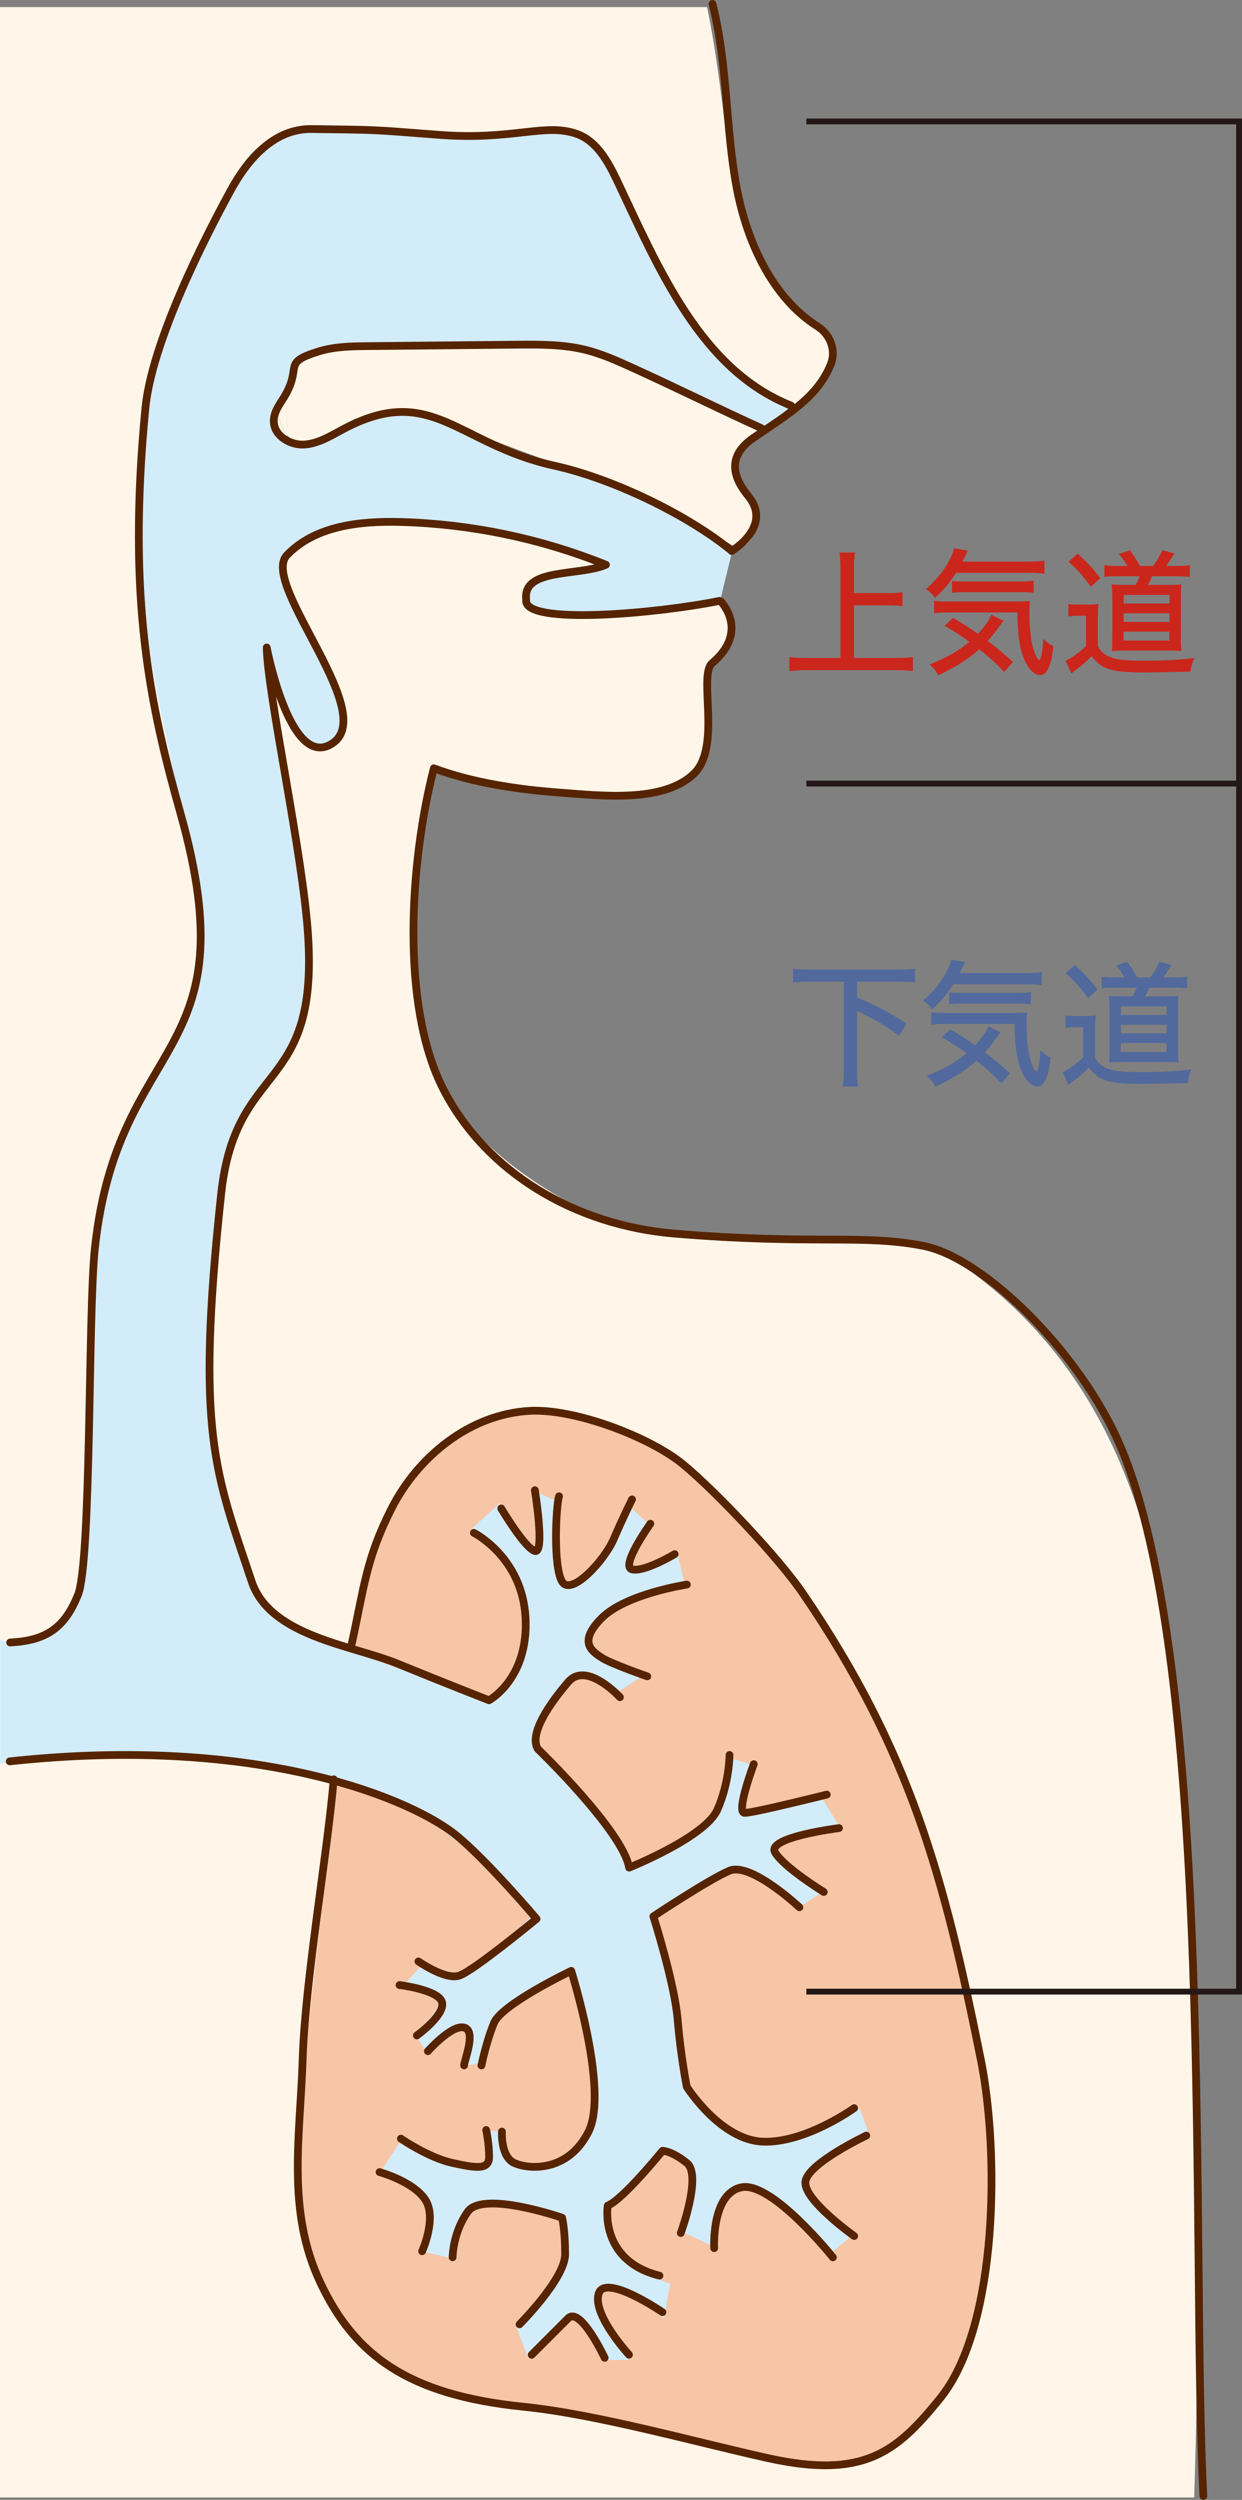 <?xml version="1.0" encoding="UTF-8"?><svg id="_レイヤー_2" xmlns="http://www.w3.org/2000/svg" viewBox="0 0 181.33 364.75"><rect x="0" y="0" width="181.33" height="364.75" fill="#808080" stroke="none"/><defs><style>.cls-1{fill:#fff6e9;}.cls-2{stroke:#562400;stroke-linecap:round;stroke-linejoin:round;stroke-width:1.13px;}.cls-2,.cls-3{fill:none;}.cls-4{fill:#cb261c;}.cls-3{stroke:#231815;stroke-miterlimit:10;stroke-width:.85px;}.cls-5{fill:#f7c6a6;}.cls-6{fill:#d2ecfa;}.cls-7{fill:#51699d;}</style></defs><g id="_レイヤー_1-2"><g><path class="cls-1" d="M41.14,55.51c-1.01,2.02-.84,5.98,.79,7.98-.07-5.11-.28-9-.79-7.98Z"/><path class="cls-1" d="M0,364.39H174.35s3.07-89.76-4.57-129.72c-3.25-16.98-10.11-36.98-30.15-50.66-11.12-7.59-39.07,1.44-57.36-9.01-18.28-10.45-20.54-21.67-21.39-29.07-1.91-16.53,2.45-33.84,2.45-33.84,0,0,9.27,2.64,13.36,3.21,15.75,2.17,19.82,.54,23.62-1.49,4.03-2.16,2.85-11.94,2.85-13.9s1.96-4.57,1.96-4.57c0,0,2.61-4.57,0-7.18-2.61-2.61-11.1,1.31-13.06,1.31s-9.79,.65-13.71-1.96c-3.92-2.61,10.11-5.11,10.11-5.11,0,0-25.13-7.95-34.93-7.95s-11.75,7.84-11.75,7.84c0,0,.24-10.87,.14-18.8-1.63-2-1.8-5.96-.79-7.98,.51-1.02,.72,2.87,.79,7.98,.48,.59,1.08,1.02,1.82,1.16,3.26,.65,17.63-4.57,17.63-4.57,0,0,19.51,7.87,24.81,9.14,5.31,1.27,20.9,10.45,20.9,10.45,0,0,2.11,1.17,3.41-2.78,1.31-3.95-1.95-4.07-3.26-7.33-1.31-3.26,8.25-10.38,8.25-10.38,0,0,2.61-.07,4.51-3.33,2.79-4.79,.62-7.01-2.44-9.64-4.16-3.57-5.9-7.67-9.17-14.86-2.17-4.77-2.61-18.2-5.15-30.31H0V364.39Z"/></g><path class="cls-5" d="M50.11,248.48s3.27-37.75,21.21-41.52c17.94-3.77,32.04,5.71,46,25.44,14.95,21.13,26.43,55.19,27.34,81.79,.87,25.3-5.82,39.93-17.73,44.23-9.07,3.28-23.21-1.82-30.75-3.77-4.94-1.27-31.39-3.77-38.43-8.62-7.05-4.85-12.8-14.03-14.08-26.42s7.09-65.76,6.45-71.14Z"/><path class="cls-6" d="M115.5,59.18l-3.99,3.83s-19.93-11.63-26.58-12.46-34.05-.83-38.2,.83c-4.15,1.66-4.15,4.15-5.81,8.31s.25,6.55,6.75,4.46c6.5-2.09,8.57-6.54,16.83-2.77,10.61,4.84,28.75,10.77,31.24,11.6,2.49,.83,11.19,7.29,11.19,7.29l-1.73,7.14s-26.92,4.76-28.36,.1c-.95-3.07,2.89-3.76,4.97-4s5.99-.69,5.99-.69c0,0-7.38-3.23-11.3-4.38s-23.06-4.61-28.36-1.38c-5.3,3.23-7.84,3.92-6.69,6.69,1.15,2.77,8.3,17.06,8.76,20.06s-1.15,5.76-4.38,4.84-6.92-11.3-6.92-11.3c0,0,6.23,33.2,6.46,38.04s.17,10.44-1.91,15.74-11.24,11.53-11.7,26.74-2.08,27.67-.92,31.82c1.15,4.15,5.3,21.9,7.84,24.44s12.43,6.74,13.6,7.15c3.73,1.29,17.76,6.82,19.61,6.08s4.33-4.54,4.7-7.13-.64-10.22-1.75-11.33c-1.11-1.11-5.91-5.91-5.91-5.91l4.06-3.69s4.06,8.49,5.17,6.28-.37-8.12-.37-8.12l3.32,1.48s-1.93,10.74,1.76,12.22c3.69,1.48,8.94-11.48,8.94-11.48l2.98,2.8s-4.93,6.44-1.98,6.44,6.01-2.6,6.01-2.6l1.11,4.8s-8.78,1.95-11.74,4.91c-2.95,2.95-3.17,4.14,.15,5.99s5.68,2.4,5.68,2.4l-4.06,2.58s-4.28-3.98-6.13-2.24c-1.85,1.74-7.91,8.22-4.94,10.36,4.87,3.52,13.66,16.98,13.66,16.98,0,0,11.62-5.67,12.34-8.17s2.06-7.34,2.06-7.34l3.32,1.11s-3.69,7.38-1.11,7.01c2.58-.37,10.71-2.58,10.71-2.58l2.78,4.49s-11.64,1.05-9.42,3.26c2.22,2.22,6.65,6.28,6.65,6.28l-3.32,2.22s-6.19-6.39-8.12-5.91-13.29,6.65-13.29,6.65l3.77,15.03,1.67,10.59s4.48,6.98,10.2,7.58c5.72,.6,14.73-4.7,14.73-4.7l1.5,4.21s-10.42,4.22-9.21,7.23c1.2,3.01,6.5,7.21,6.5,7.21l-3.31,2.71s-8.73-9.33-11.43-9.93-4.81,3.01-4.81,4.51-.6,4.21-.6,4.21l-5.12-2.41s3.27-8.24,1.17-10.04-2.97-1.09-2.97-1.09c0,0-8.97,7.32-8.67,8.22s.85,5.62,3.56,7.73c2.71,2.11,5.72,3.01,5.72,3.01l-.9,5.12s-8.12-6.92-9.03-3.61c-.9,3.31,3.91,9.63,3.91,9.63h-3.91s-2.71-6.32-4.21-6.62-6.62,6.32-6.62,6.32l-1.81-4.81s7.18-6.56,7.22-8.43-.6-7.52-.6-7.52c0,0-11.35-3.08-13.16-.97-1.81,2.11-2.49,7.29-2.49,7.29l-4.58-1.1s1.27-7.02,.37-7.92-6.32-3.91-6.32-3.91l2.71-4.21s10.74,4.71,12.32,3.67c1.58-1.03,.32-5.18,.32-5.18h2.71s-.9,3.91,1.81,4.81c2.71,.9,8.43,0,9.63-3.01,1.2-3.01,1.5-10.83,1.2-12.04s-3.31-12.94-3.31-12.94c0,0-10.23,4.51-11.13,6.62s-2.11,6.62-2.11,6.62l-2.41,.6s2.17-6.6,.06-6c-2.11,.6-5.18,3.89-5.18,3.89l-1.81-2.71s4.51-4.21,3.61-5.12-5.12-2.11-5.12-2.11l2.71-3.01s4.81,1.81,6.32,1.2,10.23-8.73,10.23-8.73c0,0-13.07-13.54-23.17-17.45-10.1-3.91-31.3-6.32-34-6.02s-21.08,1.81-21.08,1.81v-18.05s6.04,1.81,9.95-4.21,3.91-46.34,4.21-50.25-.48-8.75,2.23-16.27,13.23-20.75,13.12-29.33c-.17-12.97-7.52-37.61-8.43-50.25s-.9-26.78,.6-34.61,12.64-30.09,15.05-32.2c2.41-2.11,8.73-4.51,11.43-3.91,2.71,.6,19.26,1.2,22.27,1.5,3.01,.3,10.83-3.01,14.14-.3s9.33,13.54,10.53,17.15,7.52,13.24,10.23,16.25c2.71,3.01,10.16,6.3,10.16,6.3Z"/><path class="cls-2" d="M105.22,87.74s4.29,4.33-1.25,9.02c-2.07,1.75,1.4,12.23-2.66,16.13-4.44,4.26-13.4,3.22-19.54,2.76-6.14-.46-12.66-1.41-18.43-3.55-3.45,13.37-4.93,34.44,1.34,46.73,6.27,12.3,19.36,19.96,33.8,21.16,20.18,1.68,27.55,.04,36.38,1.8s22.76,15.52,28.57,28.87c14.11,32.46,10.43,118.17,12.26,153.52"/><path class="cls-2" d="M104.02,.57c2.26,8.81,1.86,18.08,3.57,27.01,1.5,7.81,5.2,15.88,11.76,20.04,1.9,1.2,2.78,3.54,1.91,5.62-2.01,4.82-6.18,7.15-11.26,10.65-3.93,2.7-2.98,5.77-.73,8.52,3.6,4.4-2.45,7.98-2.45,7.98"/><path class="cls-2" d="M51.32,240c1.83-8.32,2.09-12.51,5.85-19.91s11.28-13.77,20.22-14.24c6.55-.34,17.5,3.81,22.36,7.82,4.85,4.01,13.95,13.67,17.41,18.73,15.8,23.1,20.7,41.52,26.07,68.27,2.6,12.99,2.64,38.6-5.96,49.24-6.36,7.87-11.13,11.85-25.22,8.73-10.44-2.31-24.92-6.4-35.6-7.48-16.96-1.72-24.69-7.56-29.67-18.09-4.98-10.52-2.96-21.22-2.59-32.67,.36-11.45,3.62-30.01,4.53-40.79"/><path class="cls-2" d="M115.5,59.18c-13.18-5.22-19.31-19.95-25.38-32.77-1.32-2.79-2.96-5.79-5.85-6.85-4.66-1.7-9.28,.96-20.24,.11-9.88-.76-8.65-.72-18.55-.84-5.5-.07-9.41,4.44-11.99,9.3-1.22,2.28-11.19,20.35-12.26,31.4-2.73,28.15,.77,43.68,5.12,59.13,10.23,36.39-9.19,32.08-12.51,63.58-.98,9.31-.49,45.57-2.45,50.44-1.96,4.87-4.67,6.7-9.91,6.97"/><path class="cls-2" d="M111.09,62.44c-5.97-2.7-12.77-6.07-18.73-8.77-2.25-1.02-4.51-2.04-6.9-2.63-3.29-.81-6.72-.78-10.1-.75-7.18,.07-14.36,.14-21.55,.21-2.48,.02-5,.06-7.36,.8-5.59,1.76-2.01,2.12-5.24,7.07-.62,.95-1.26,1.97-1.24,3.1,.03,2.12,2.41,3.54,4.5,3.39s3.93-1.34,5.79-2.32c12.78-6.73,16.57,2.31,30.64,5.4,8.33,1.83,19.29,7.02,25.93,12.44"/><path class="cls-2" d="M105.05,87.67c-9.04,1.85-28.79,3.63-28.23-.17-.56-4.69,7.77-3.4,11.65-5.1-9.52-3.84-19.73-5.96-29.99-6.24-5.93-.16-12.47,.55-16.58,4.83-4.11,4.28,14.32,23.86,6.1,27.77-5.82,2.77-9.06-14.29-9.06-14.29,.12,6.85,5.24,29.9,6.03,41.88,1.57,23.49-10.56,18.15-12.68,37.84-3.78,35.05-.8,40.77,4.46,56.57,2.67,8,14.66,9.26,21.32,11.99,6.66,2.73,13.33,5.33,13.33,5.33,0,0,5.77-3.11,5.33-11.99-.44-8.88-7.55-12.44-7.55-12.44"/><path class="cls-2" d="M73.18,220.09s3.4,5.76,4.91,6.21c1.51,.44,0-8.87,0-8.87"/><path class="cls-2" d="M81.62,218.32c-.44,1.33-.89,10.22,.44,12.44s6.22-3.11,7.55-6.22c1.33-3.11,2.67-5.77,2.67-5.77"/><path class="cls-2" d="M94.95,222.32s-4.44,6.22-2.67,6.66,6.22-2.22,6.22-2.22"/><path class="cls-2" d="M100.28,231.2s-8.88,1.33-12.44,4.89c-3.55,3.55-1.33,4.89,0,5.77s6.66,2.73,6.66,2.73"/><path class="cls-2" d="M90.51,247.63s-4.89-5.33-7.55-2.22c-2.67,3.11-5.77,7.55-4.44,9.77,0,0,12.44,11.99,13.33,17.32,0,0,11.1-4.44,12.88-8.44s1.78-8,1.78-8"/><path class="cls-2" d="M110.05,257.4s-2.67,7.11-1.33,7.11,11.99-2.67,11.99-2.67"/><path class="cls-2" d="M122.49,266.73s-10.66,1.33-9.33,3.55,7.11,5.77,7.11,5.77"/><path class="cls-2" d="M116.71,278.28s-7.11-6.66-10.22-5.33c-3.11,1.33-11.1,6.66-11.1,6.66,0,0,3.11,9.77,3.55,15.1s1.33,9.77,1.33,9.77c0,0,4.89,7.76,11.1,8s13.33-4.89,13.33-4.89"/><path class="cls-2" d="M126.48,311.59s-8.44,4-8.88,6.66,7.11,8,7.11,8"/><path class="cls-2" d="M121.6,329.36s-8.88-11.1-13.33-10.22c-4.44,.89-4,8.88-4,8.88"/><path class="cls-2" d="M99.39,325.81s3.11-8.44,.89-10.22c-2.22-1.78-3.55-1.78-3.55-1.78,0,0-5.77,7.11-8,8,0,0-1.33,8,7.55,10.22"/><path class="cls-2" d="M96.72,337.36s-8.44-5.77-9.33-2.67,4.44,8.88,4.44,8.88"/><path class="cls-2" d="M88.28,344.02s-3.55-7.55-5.33-5.77c-1.78,1.78-5.33,5.33-5.33,5.33"/><path class="cls-2" d="M75.85,339.13s6.66-6.66,6.66-10.22-.44-5.33-.44-5.33c0,0-11.55-4-13.77-.89s-2.22,6.66-2.22,6.66"/><path class="cls-2" d="M61.63,328.47s2.22-4.89,.44-7.55c-1.78-2.67-6.66-4-6.66-4"/><path class="cls-2" d="M58.53,312.04s4.05,2.8,7.55,3.55c3.29,.71,5.33,1.1,5.33-.89s-.43-3.92-.43-3.92"/><path class="cls-2" d="M73.28,311.01s-.23,3.68,1.84,4.6c2.07,.92,7.82,1.38,10.81-4.6,2.99-5.98-2.53-23.45-2.53-23.45,0,0-10.12,4.83-11.27,7.59-1.15,2.76-1.84,6.21-1.84,6.21"/><path class="cls-2" d="M67.76,301.35c0-.69,1.84-5.06,0-5.52s-5.29,3.45-5.29,3.45"/><path class="cls-2" d="M60.86,296.99s4.14-2.99,3.68-4.83-6.21-2.53-6.21-2.53"/><path class="cls-2" d="M61.09,286.18s3.91,2.76,5.98,2.07c2.07-.69,11.27-8.28,11.27-8.28,0,0-7.17-8.47-11.73-12.19-6.21-5.06-28.21-14.76-65.19-10.79"/><polyline class="cls-3" points="117.73 17.72 180.9 17.72 180.9 290.59 117.73 290.59"/><line class="cls-3" x1="180.9" y1="114.33" x2="117.73" y2="114.33"/><path class="cls-4" d="M124.68,96h6.08c1.02,0,1.82-.04,2.52-.12v2.04c-.8-.1-1.52-.14-2.5-.14h-12.94c-.92,0-1.8,.04-2.6,.14v-2.04c.74,.08,1.5,.12,2.6,.12h4.86v-13.16c0-.84-.04-1.44-.14-2.22h2.26c-.1,.72-.14,1.36-.14,2.22v3.7h4.86c.9,0,1.54-.04,2.22-.12v2.02c-.7-.08-1.36-.12-2.22-.12h-4.86v7.68Z"/><path class="cls-4" d="M139.59,83.58c-.96,1.46-1.82,2.5-3.08,3.66-.54-.68-.76-.9-1.34-1.28,1.7-1.46,2.82-2.9,3.7-4.74,.24-.5,.36-.82,.42-1.22l2.02,.34-.32,.64-.48,.96h9.48c1.14,0,1.84-.04,2.5-.14v1.94c-.38-.12-1.12-.16-2.5-.16h-10.4Zm7.02,14.46c-1.2-1.28-2.08-2.08-3.64-3.3-1.58,1.42-3.06,2.36-5.98,3.8-.32-.66-.6-.98-1.28-1.58,2.82-1.18,4.22-1.98,5.82-3.32-1.28-.92-1.92-1.34-3.62-2.34l1.22-1.14c1.52,.88,2.16,1.28,3.64,2.32,1.06-1.14,1.7-2.04,1.94-2.8l1.8,.92c-.28,.32-.32,.4-.82,1.08-.52,.72-.86,1.14-1.48,1.84,1.44,1.1,2.34,1.86,3.68,3.06l-1.28,1.46Zm-8.04-8.68c-.98,0-1.6,.04-2.2,.12v-1.82c.46,.06,.98,.1,1.78,.1h9.92c1.28,0,1.7-.02,2.3-.08-.06,.62-.08,1.1-.08,1.78,0,2.48,.28,4.54,.78,5.82,.22,.58,.52,1.04,.66,1.04,.24,0,.52-1.52,.58-3.1,.52,.5,.94,.8,1.48,1.04-.28,2.88-.92,4.24-1.98,4.24-.86,0-1.84-1.08-2.42-2.66-.56-1.52-.8-3.24-.86-6.48h-9.96Zm.42-4.6c.3,.04,.9,.08,1.6,.08h8.26c.98,0,1.64-.04,2.06-.1v1.76c-.54-.08-1.1-.1-2.06-.1h-7.98c-.82,0-1.36,.02-1.88,.1v-1.74Z"/><path class="cls-4" d="M155.98,88.12c.48,.08,.8,.1,1.58,.1h1.3c.6,0,1.06-.02,1.52-.1-.08,.6-.1,1.12-.1,2.14v4.02c.46,.82,.92,1.22,1.78,1.58,.98,.4,2.32,.54,5.04,.54,2.88,0,5.24-.12,7.28-.4-.34,.74-.44,1.1-.58,1.98-2,.06-5.48,.14-6.48,.14-2.72,0-4.3-.14-5.32-.46-1.12-.36-1.74-.82-2.64-1.92-.64,.7-1.42,1.38-2.36,2.06-.26,.18-.32,.24-.58,.46l-.86-1.86c.8-.32,1.76-1,3-2.14v-4.42h-1.18c-.62,0-.88,.02-1.4,.1v-1.82Zm1.34-7.34c1.46,1.3,2.34,2.26,3.32,3.58l-1.38,1.26c-1.14-1.58-1.94-2.5-3.26-3.66l1.32-1.18Zm7.26,1.8c-.28-.52-.7-1.12-1.22-1.74l1.6-.56c.56,.74,.86,1.2,1.46,2.3h1.92c.56-.72,1-1.48,1.36-2.3l1.76,.48c-.46,.74-.84,1.34-1.22,1.82h1.5c.92,0,1.46-.04,1.98-.12v1.72c-.62-.08-1.24-.1-1.98-.1h-3.54c-.22,.54-.32,.76-.6,1.26h3.04c.96,0,1.48-.02,1.84-.08-.06,.54-.08,1.14-.08,1.96v5.76c0,.82,.02,1.38,.1,2-.5-.04-.96-.06-1.52-.06h-6.74c-.64,0-1.3,.02-1.9,.06,.04-.56,.06-1.26,.06-1.92v-5.88c0-.66-.04-1.46-.1-1.9,.48,.04,1.12,.06,2.02,.06h1.46c.28-.5,.44-.82,.6-1.26h-3.12c-.98,0-1.46,.02-2.02,.08v-1.7c.48,.08,1.06,.12,2.06,.12h1.28Zm-.54,10.88h6.68v-1.3h-6.68v1.3Zm.02-5.4h6.68v-1.26h-6.68v1.26Zm0,2.68h6.68v-1.26h-6.68v1.26Z"/><g><path class="cls-7" d="M118.32,143.23c-.96,0-1.78,.04-2.54,.12v-2c.72,.08,1.5,.12,2.54,.12h12.72c1.02,0,1.78-.04,2.54-.12v2c-.78-.08-1.56-.12-2.54-.12h-5.9v2.3c3.18,1.4,4.48,2.08,7.2,3.8l-1.08,1.8c-1.94-1.46-3.88-2.6-6.12-3.62v8.44c0,1.18,.04,1.86,.14,2.58h-2.22c.1-.72,.14-1.42,.14-2.58v-12.72h-4.88Z"/><path class="cls-7" d="M139.18,143.61c-.96,1.46-1.82,2.5-3.08,3.66-.54-.68-.76-.9-1.34-1.28,1.7-1.46,2.82-2.9,3.7-4.74,.24-.5,.36-.82,.42-1.22l2.02,.34-.32,.64-.48,.96h9.48c1.14,0,1.84-.04,2.5-.14v1.94c-.38-.12-1.12-.16-2.5-.16h-10.4Zm7.02,14.46c-1.2-1.28-2.08-2.08-3.64-3.3-1.58,1.42-3.06,2.36-5.98,3.8-.32-.66-.6-.98-1.28-1.58,2.82-1.18,4.22-1.98,5.82-3.32-1.28-.92-1.92-1.34-3.62-2.34l1.22-1.14c1.52,.88,2.16,1.28,3.64,2.32,1.06-1.14,1.7-2.04,1.94-2.8l1.8,.92c-.28,.32-.32,.4-.82,1.08-.52,.72-.86,1.14-1.48,1.84,1.44,1.1,2.34,1.86,3.68,3.06l-1.28,1.46Zm-8.04-8.68c-.98,0-1.6,.04-2.2,.12v-1.82c.46,.06,.98,.1,1.78,.1h9.92c1.28,0,1.7-.02,2.3-.08-.06,.62-.08,1.1-.08,1.78,0,2.48,.28,4.54,.78,5.82,.22,.58,.52,1.04,.66,1.04,.24,0,.52-1.52,.58-3.1,.52,.5,.94,.8,1.48,1.04-.28,2.88-.92,4.24-1.98,4.24-.86,0-1.84-1.08-2.42-2.66-.56-1.52-.8-3.24-.86-6.48h-9.96Zm.42-4.6c.3,.04,.9,.08,1.6,.08h8.26c.98,0,1.64-.04,2.06-.1v1.76c-.54-.08-1.1-.1-2.06-.1h-7.98c-.82,0-1.36,.02-1.88,.1v-1.74Z"/><path class="cls-7" d="M155.57,148.15c.48,.08,.8,.1,1.58,.1h1.3c.6,0,1.06-.02,1.52-.1-.08,.6-.1,1.12-.1,2.14v4.02c.46,.82,.92,1.22,1.78,1.58,.98,.4,2.32,.54,5.04,.54,2.88,0,5.24-.12,7.28-.4-.34,.74-.44,1.1-.58,1.98-2,.06-5.48,.14-6.48,.14-2.72,0-4.3-.14-5.32-.46-1.12-.36-1.74-.82-2.64-1.92-.64,.7-1.42,1.38-2.36,2.06-.26,.18-.32,.24-.58,.46l-.86-1.86c.8-.32,1.76-1,3-2.14v-4.42h-1.18c-.62,0-.88,.02-1.4,.1v-1.82Zm1.34-7.34c1.46,1.3,2.34,2.26,3.32,3.58l-1.38,1.26c-1.14-1.58-1.94-2.5-3.26-3.66l1.32-1.18Zm7.26,1.8c-.28-.52-.7-1.12-1.22-1.74l1.6-.56c.56,.74,.86,1.2,1.46,2.3h1.92c.56-.72,1-1.48,1.36-2.3l1.76,.48c-.46,.74-.84,1.34-1.22,1.82h1.5c.92,0,1.46-.04,1.98-.12v1.72c-.62-.08-1.24-.1-1.98-.1h-3.54c-.22,.54-.32,.76-.6,1.26h3.04c.96,0,1.48-.02,1.84-.08-.06,.54-.08,1.14-.08,1.96v5.76c0,.82,.02,1.38,.1,2-.5-.04-.96-.06-1.52-.06h-6.74c-.64,0-1.3,.02-1.9,.06,.04-.56,.06-1.26,.06-1.92v-5.88c0-.66-.04-1.46-.1-1.9,.48,.04,1.12,.06,2.02,.06h1.46c.28-.5,.44-.82,.6-1.26h-3.12c-.98,0-1.46,.02-2.02,.08v-1.7c.48,.08,1.06,.12,2.06,.12h1.28Zm-.54,10.88h6.68v-1.3h-6.68v1.3Zm.02-5.4h6.68v-1.26h-6.68v1.26Zm0,2.68h6.68v-1.26h-6.68v1.26Z"/></g></g></svg>